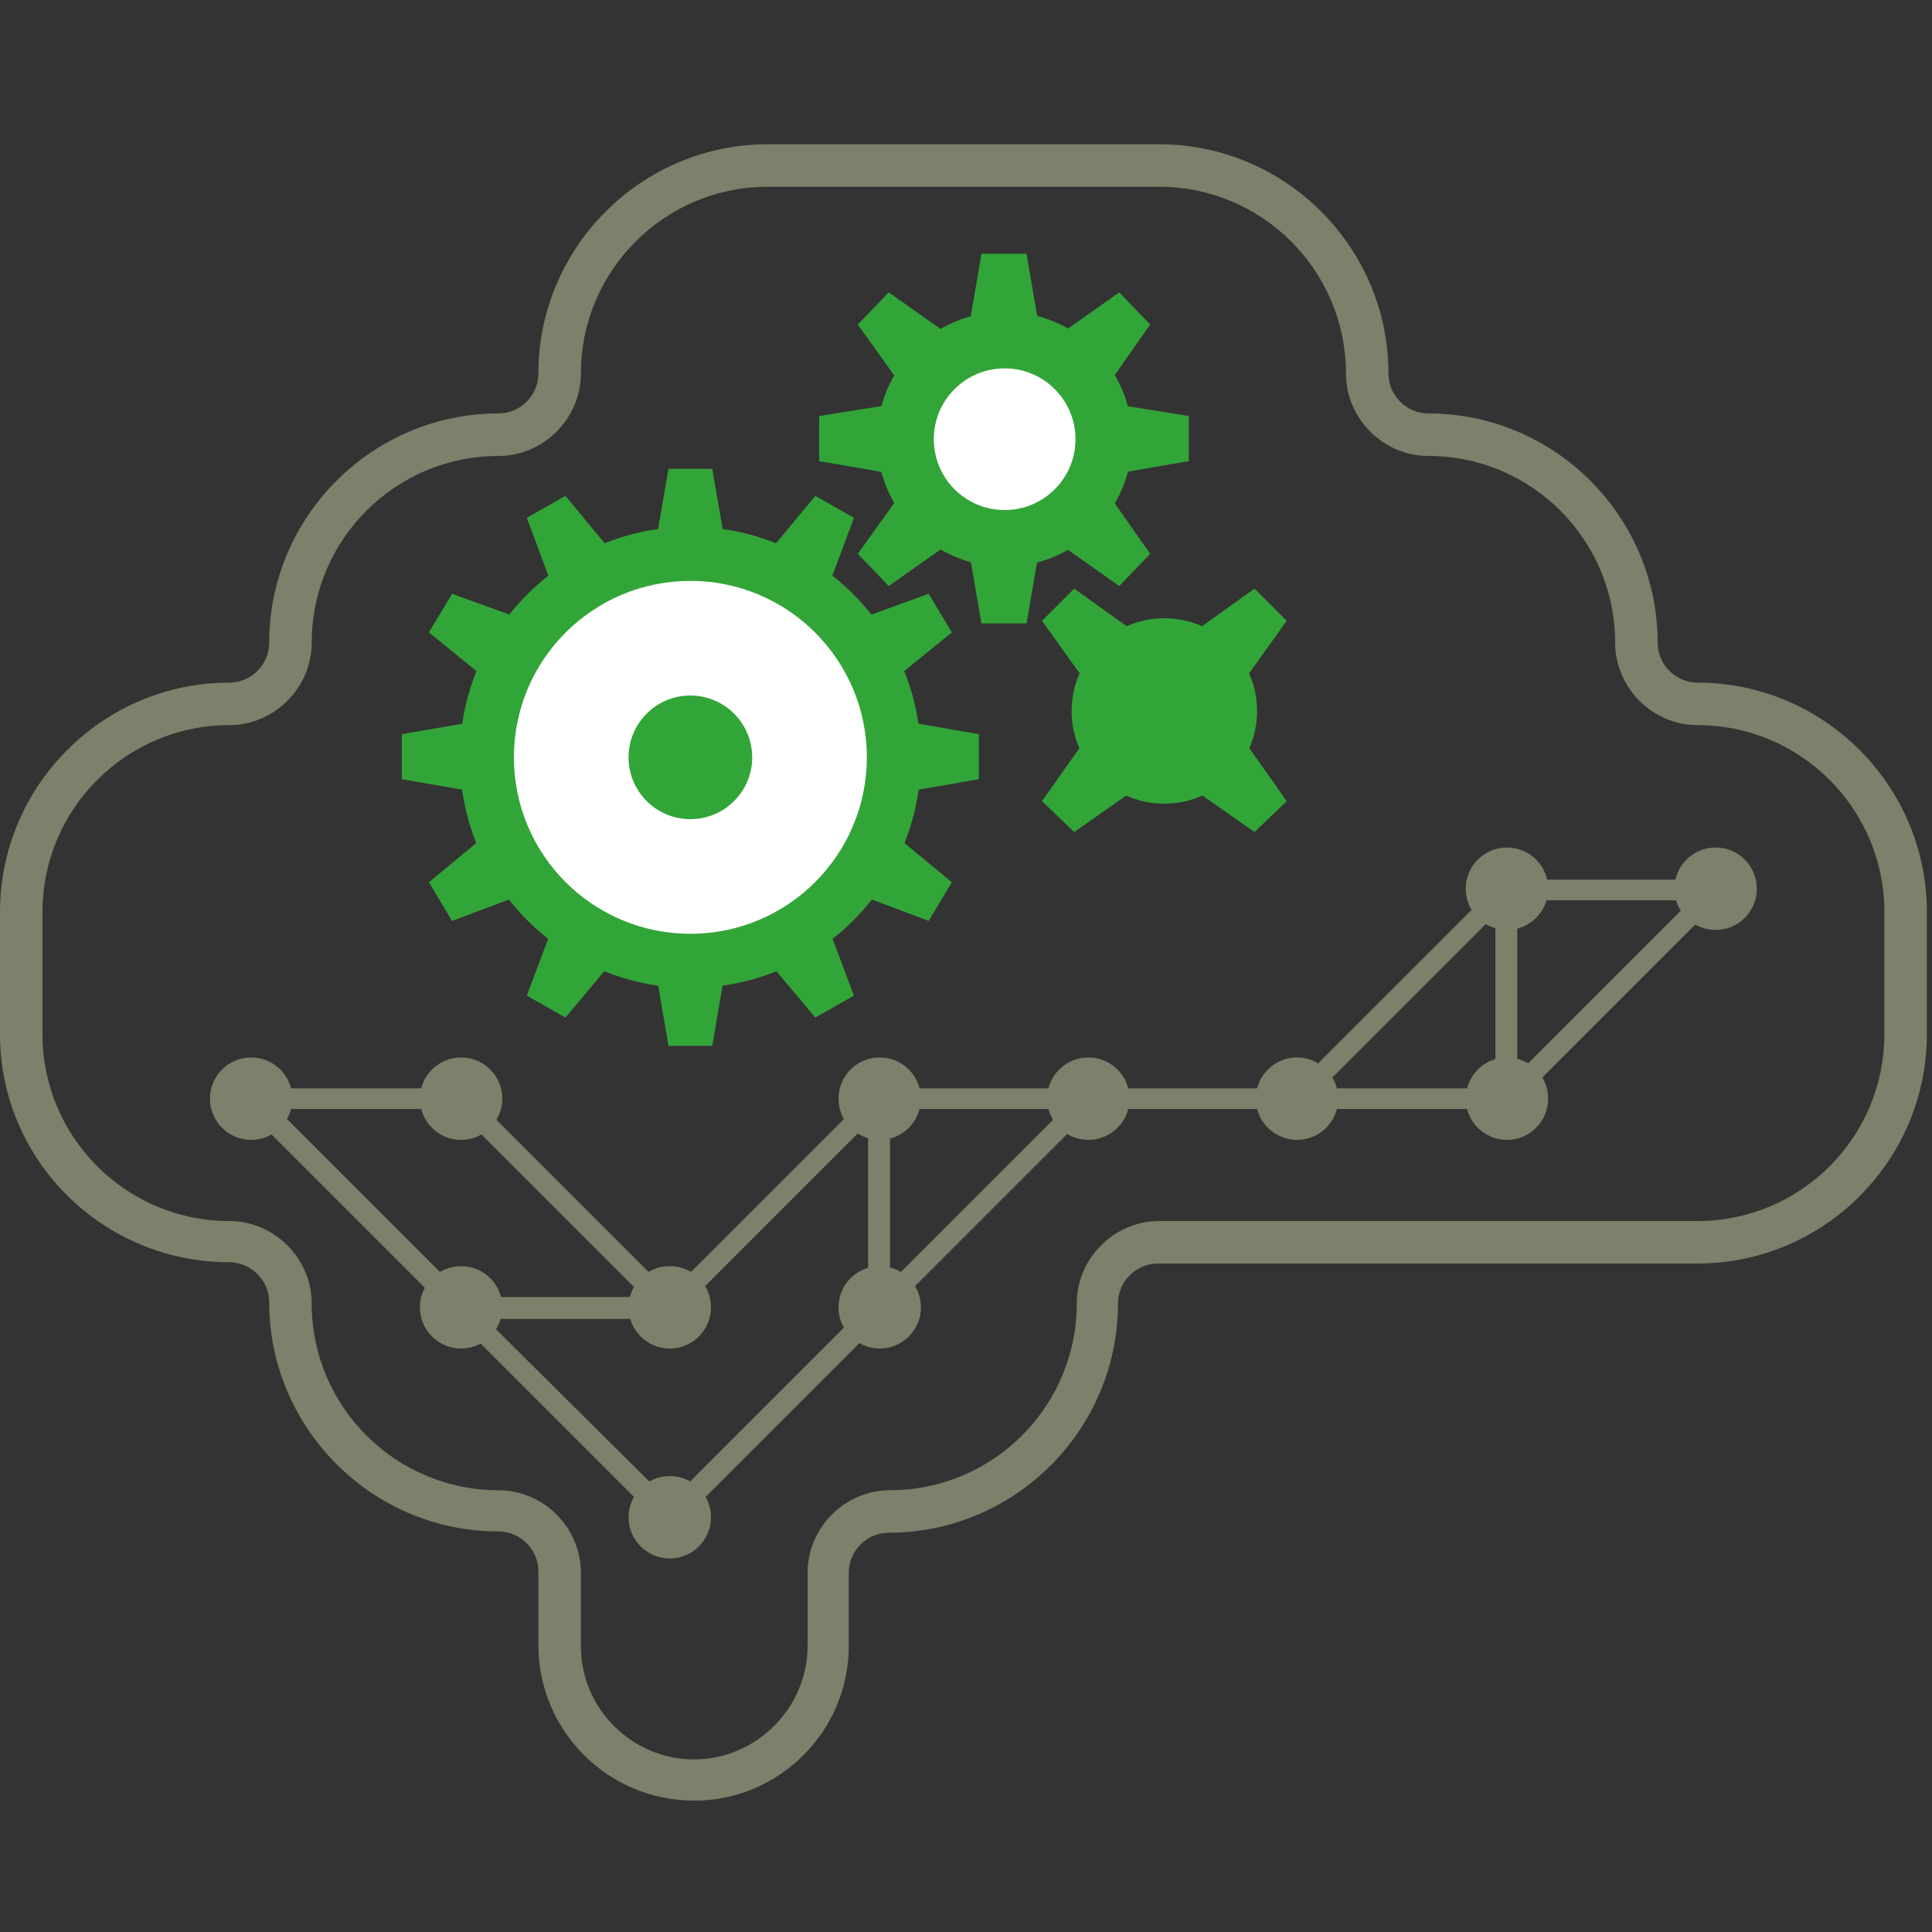 <?xml version="1.0" encoding="utf-8"?>
<!-- Generator: Adobe Illustrator 23.1.0, SVG Export Plug-In . SVG Version: 6.00 Build 0)  -->
<svg version="1.1" id="レイヤー_1" xmlns="http://www.w3.org/2000/svg" xmlns:xlink="http://www.w3.org/1999/xlink" x="0px"
	 y="0px" viewBox="0 0 150 150" style="enable-background:new 0 0 150 150;" xml:space="preserve">
<rect x="0" y="0" width="150" height="150" fill="#333333" stroke="none"/>
<style type="text/css">
	.st0{fill:#32A538;}
	.st1{fill:#7B816A;}
	.st2{fill:none;stroke:#7B816A;stroke-width:3;stroke-miterlimit:10;}
	.st3{fill:#FFFFFF;}
</style>
<g>
	<path class="st1" d="M53.9,139.8c-6.7,0-12.1-5.4-12.1-12.1v-5.7c0-1.7-1.4-3.1-3.1-3.1c-9.8,0-17.8-8-17.8-17.8
		c0-1.7-1.4-3.1-3.1-3.1C8,98,0,90.1,0,80.3v-9.5C0,61,8,53,17.8,53c1.7,0,3.1-1.4,3.1-3.1c0-9.8,8-17.8,17.8-17.8
		c1.7,0,3.1-1.4,3.1-3.1c0-9.8,8-17.8,17.8-17.8h30.4c9.8,0,17.8,8,17.8,17.8c0,1.7,1.4,3.1,3.1,3.1c9.8,0,17.8,8,17.8,17.8
		c0,1.7,1.4,3.1,3.1,3.1c9.8,0,17.8,8,17.8,17.8v9.5c0,9.8-8,17.8-17.8,17.8H89.9c-1.7,0-3.1,1.4-3.1,3.1c0,9.8-8,17.8-17.8,17.8
		c-1.7,0-3.1,1.4-3.1,3.1v5.7C65.9,134.4,60.5,139.8,53.9,139.8z M59.6,14.5c-8,0-14.5,6.5-14.5,14.5c0,3.5-2.9,6.4-6.4,6.4
		c-8,0-14.5,6.5-14.5,14.5c0,3.5-2.9,6.4-6.4,6.4c-8,0-14.5,6.5-14.5,14.5v9.5c0,8,6.5,14.5,14.5,14.5c3.5,0,6.4,2.9,6.4,6.4
		c0,8,6.5,14.5,14.5,14.5c3.5,0,6.4,2.9,6.4,6.4v5.7c0,4.9,4,8.8,8.8,8.8s8.8-4,8.8-8.8v-5.7c0-3.5,2.9-6.4,6.4-6.4
		c8,0,14.5-6.5,14.5-14.5c0-3.5,2.9-6.4,6.4-6.4h41.8c8,0,14.5-6.5,14.5-14.5v-9.5c0-8-6.5-14.5-14.5-14.5c-3.5,0-6.4-2.9-6.4-6.4
		c0-8-6.5-14.5-14.5-14.5c-3.5,0-6.4-2.9-6.4-6.4c0-8-6.5-14.5-14.5-14.5H59.6z"/>
	<g>
		<circle class="st0" cx="78" cy="34.1" r="9.9"/>
		<circle class="st3" cx="78" cy="34.1" r="5.5"/>
		<polygon class="st0" points="81.1,27.9 74.8,27.9 76.2,19.7 79.7,19.7 		"/>
		<polygon class="st0" points="75.8,27.5 71.4,31.9 66.6,25.2 69,22.7 		"/>
		<polygon class="st0" points="71.7,31 71.7,37.2 63.6,35.8 63.6,32.3 		"/>
		<polygon class="st0" points="71.4,36.3 75.8,40.7 69,45.5 66.6,43 		"/>
		<polygon class="st0" points="74.8,40.3 81.1,40.3 79.7,48.4 76.2,48.4 		"/>
		<polygon class="st0" points="80.1,40.7 84.6,36.3 89.3,43 86.9,45.5 		"/>
		<polygon class="st0" points="84.2,37.2 84.2,31 92.3,32.3 92.3,35.8 		"/>
		<polygon class="st0" points="84.6,31.9 80.1,27.5 86.9,22.7 89.3,25.2 		"/>
	</g>
	<g>
		<polygon class="st0" points="56.7,44.5 50.5,44.5 51.9,36.4 55.3,36.4 		"/>
		<polygon class="st0" points="49.2,44.9 43.8,48 40.9,40.2 43.9,38.5 		"/>
		<polygon class="st0" points="42.8,48.9 39.7,54.3 33.3,49.1 35.1,46.1 		"/>
		<polygon class="st0" points="39.3,55.6 39.3,61.9 31.2,60.5 31.2,57 		"/>
		<polygon class="st0" points="39.7,63.2 42.8,68.6 35.1,71.5 33.3,68.5 		"/>
		<polygon class="st0" points="43.8,69.6 49.2,72.7 43.9,79 40.9,77.3 		"/>
		<polygon class="st0" points="50.5,73 56.7,73 55.3,81.2 51.9,81.2 		"/>
		<polygon class="st0" points="58,72.7 63.4,69.6 66.3,77.3 63.3,79 		"/>
		<polygon class="st0" points="64.4,68.6 67.5,63.2 73.9,68.5 72.1,71.5 		"/>
		<polygon class="st0" points="67.9,61.9 67.9,55.6 76,57 76,60.5 		"/>
		<polygon class="st0" points="67.5,54.3 64.4,48.9 72.1,46.1 73.9,49.1 		"/>
		<polygon class="st0" points="63.4,48 58,44.9 63.3,38.5 66.3,40.2 		"/>
		<circle class="st0" cx="53.6" cy="58.8" r="17.9"/>
		<circle class="st3" cx="53.6" cy="58.8" r="13.7"/>
		<circle class="st0" cx="53.6" cy="58.8" r="4.8"/>
	</g>
	<g>
		<polygon class="st0" points="90.1,50.5 85.7,54.9 80.9,48.2 83.4,45.7 		"/>
		<polygon class="st0" points="85.7,55.4 90.1,59.9 83.4,64.6 80.9,62.2 		"/>
		<polygon class="st0" points="90.7,59.9 95.1,55.4 99.9,62.2 97.4,64.6 		"/>
		<polygon class="st0" points="95.1,54.9 90.7,50.5 97.4,45.7 99.9,48.2 		"/>
		<circle class="st0" cx="90.4" cy="55.2" r="7.2"/>
	</g>
	<circle class="st1" cx="35.8" cy="85.3" r="3.2"/>
	<circle class="st1" cx="19.5" cy="85.3" r="3.2"/>
	<circle class="st1" cx="68.3" cy="85.3" r="3.2"/>
	<circle class="st1" cx="84.5" cy="85.3" r="3.2"/>
	<circle class="st1" cx="100.7" cy="85.3" r="3.2"/>
	<circle class="st1" cx="117" cy="69" r="3.2"/>
	<circle class="st1" cx="117" cy="85.3" r="3.2"/>
	<circle class="st1" cx="133.2" cy="69" r="3.2"/>
	<circle class="st1" cx="35.8" cy="101.5" r="3.2"/>
	<circle class="st1" cx="52" cy="101.5" r="3.2"/>
	<circle class="st1" cx="68.3" cy="101.5" r="3.2"/>
	<circle class="st1" cx="52" cy="117.8" r="3.2"/>
	<path class="st1" d="M52,118.6c-0.2,0-0.4-0.1-0.6-0.2l-16.2-16.2c0,0,0,0,0,0L18.9,85.9c-0.2-0.2-0.3-0.6-0.2-0.9
		c0.1-0.3,0.4-0.5,0.8-0.5h16.2c0.2,0,0.4,0.1,0.6,0.2L52.6,101c0.2,0.2,0.3,0.6,0.2,0.9c-0.1,0.3-0.4,0.5-0.8,0.5H37.7L52,116.6
		l15.4-15.4V85.3c0-0.4,0.4-0.8,0.8-0.8h32.2l16-16c0.1-0.1,0.3-0.2,0.5-0.2c0,0,0,0,0,0h16.2c0.3,0,0.6,0.2,0.8,0.5
		c0.1,0.3,0.1,0.7-0.2,0.9l-16.2,16.2c-0.2,0.2-0.6,0.3-0.9,0.2c-0.3-0.1-0.5-0.4-0.5-0.8V71l-14.9,14.9c-0.2,0.2-0.4,0.2-0.6,0.2
		H69.1v15.4c0,0.2-0.1,0.4-0.2,0.6l-16.2,16.2C52.4,118.5,52.2,118.6,52,118.6z M36.1,100.7h13.9L35.4,86.1H21.5L36.1,100.7z
		 M117.8,69.9v13.5l13.5-13.5H117.8z"/>
	<path class="st1" d="M52,102.3c-0.2,0-0.4-0.1-0.6-0.2c-0.3-0.3-0.3-0.8,0-1.1l16.2-16.2c0.3-0.3,0.8-0.3,1.1,0
		c0.3,0.3,0.3,0.8,0,1.1l-16.2,16.2C52.4,102.3,52.2,102.3,52,102.3z"/>
	<path class="st1" d="M68.3,102.3c-0.2,0-0.4-0.1-0.6-0.2c-0.3-0.3-0.3-0.8,0-1.1l16.2-16.2c0.3-0.3,0.8-0.3,1.1,0s0.3,0.8,0,1.1
		l-16.2,16.2C68.7,102.3,68.5,102.3,68.3,102.3z"/>
	<path class="st1" d="M117,86.1h-16.2c-0.4,0-0.8-0.4-0.8-0.8c0-0.4,0.4-0.8,0.8-0.8H117c0.4,0,0.8,0.4,0.8,0.8
		C117.8,85.7,117.4,86.1,117,86.1z"/>
</g>
</svg>
